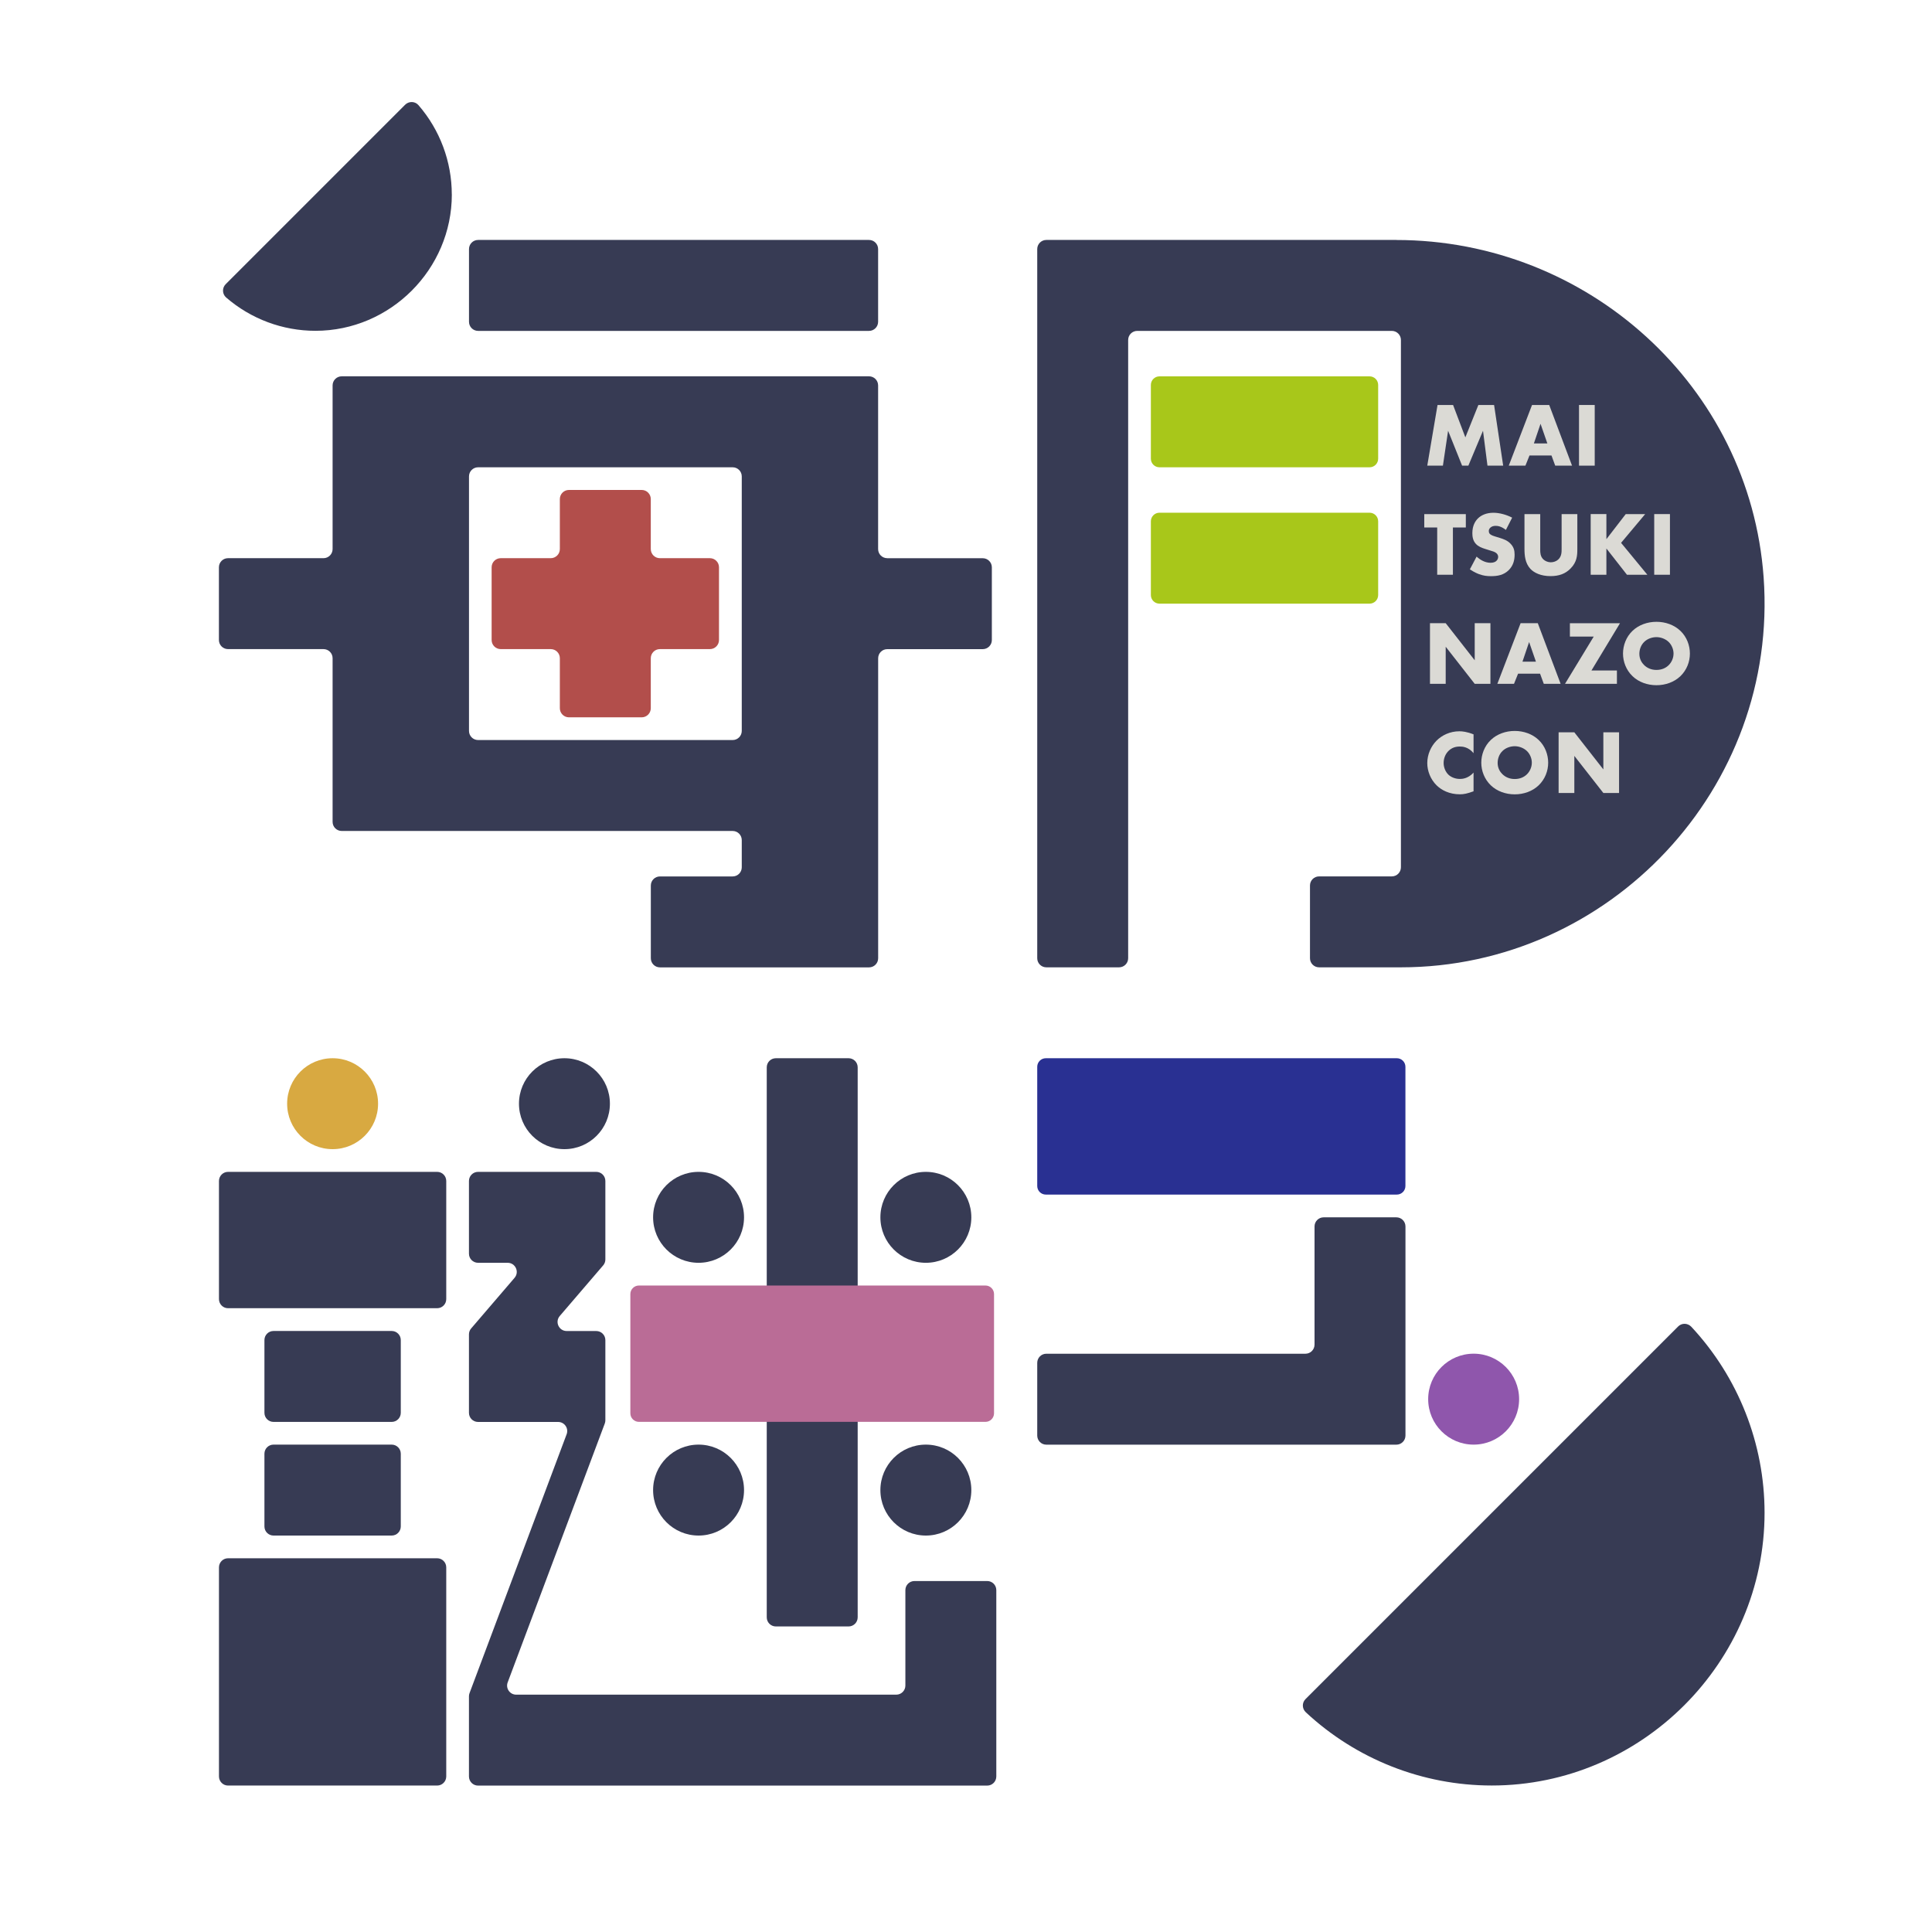 <svg width="182" height="182" viewBox="0 0 182 182" fill="none" xmlns="http://www.w3.org/2000/svg">
<path d="M66.875 52.582H62.163C61.69 52.582 61.306 52.198 61.306 51.724V47.013C61.306 46.539 60.922 46.155 60.448 46.155H53.597C53.124 46.155 52.739 46.539 52.739 47.013V51.724C52.739 52.198 52.355 52.582 51.882 52.582H47.17C46.697 52.582 46.313 52.966 46.313 53.439V60.291C46.313 60.764 46.697 61.148 47.17 61.148H51.882C52.355 61.148 52.739 61.532 52.739 62.005V66.717C52.739 67.19 53.124 67.575 53.597 67.575H60.448C60.922 67.575 61.306 67.19 61.306 66.717V62.005C61.306 61.532 61.69 61.148 62.163 61.148H66.875C67.348 61.148 67.732 60.764 67.732 60.291V53.439C67.732 52.966 67.348 52.582 66.875 52.582Z" fill="#B24E4B"/>
<path d="M42.56 18.321C42.56 15.219 41.439 12.235 39.421 9.905C39.098 9.529 38.519 9.517 38.167 9.864L29.715 18.317L21.262 26.77C20.91 27.122 20.926 27.696 21.302 28.024C23.632 30.042 26.616 31.163 29.719 31.163C36.768 31.163 42.564 25.363 42.564 18.317L42.56 18.321Z" fill="#373B54"/>
<path d="M81.864 22.604H45.039C44.565 22.604 44.181 22.988 44.181 23.462V30.313C44.181 30.787 44.565 31.171 45.039 31.171H81.864C82.337 31.171 82.721 30.787 82.721 30.313V23.462C82.721 22.988 82.337 22.604 81.864 22.604Z" fill="#373B54"/>
<path d="M83.578 52.582C83.105 52.582 82.721 52.198 82.721 51.724V36.307C82.721 35.834 82.337 35.45 81.864 35.45H32.19C31.716 35.45 31.332 35.834 31.332 36.307V51.724C31.332 52.198 30.948 52.582 30.475 52.582H21.48C21.007 52.582 20.623 52.966 20.623 53.439V60.291C20.623 60.764 21.007 61.148 21.48 61.148H30.475C30.948 61.148 31.332 61.532 31.332 62.005V77.423C31.332 77.896 31.716 78.28 32.19 78.28H69.018C69.492 78.28 69.876 78.665 69.876 79.138V81.706C69.876 82.179 69.492 82.563 69.018 82.563H62.167C61.694 82.563 61.31 82.948 61.31 83.421V90.272C61.31 90.745 61.694 91.129 62.167 91.129H81.868C82.341 91.129 82.725 90.745 82.725 90.272V62.01C82.725 61.536 83.109 61.152 83.582 61.152H92.577C93.05 61.152 93.435 60.768 93.435 60.295V53.443C93.435 52.97 93.05 52.586 92.577 52.586H83.582L83.578 52.582ZM44.181 68.857V44.877C44.181 44.404 44.566 44.02 45.039 44.02H69.018C69.492 44.02 69.876 44.404 69.876 44.877V68.857C69.876 69.33 69.492 69.714 69.018 69.714H45.039C44.566 69.714 44.181 69.33 44.181 68.857Z" fill="#373B54"/>
<path d="M129.018 35.454H109.224C108.778 35.454 108.415 35.816 108.415 36.263V43.211C108.415 43.658 108.778 44.02 109.224 44.02H129.018C129.465 44.02 129.827 43.658 129.827 43.211V36.263C129.827 35.816 129.465 35.454 129.018 35.454Z" fill="#A8C71A"/>
<path d="M129.018 48.299H109.224C108.778 48.299 108.415 48.661 108.415 49.108V56.056C108.415 56.503 108.778 56.865 109.224 56.865H129.018C129.465 56.865 129.827 56.503 129.827 56.056V49.108C129.827 48.661 129.465 48.299 129.018 48.299Z" fill="#A8C71A"/>
<path d="M131.533 22.604H106.276H98.567C98.094 22.604 97.71 22.989 97.71 23.462V90.268C97.71 90.741 98.094 91.125 98.567 91.125H105.418C105.892 91.125 106.276 90.741 106.276 90.268V32.028C106.276 31.555 106.66 31.171 107.133 31.171H131.113C131.586 31.171 131.97 31.555 131.97 32.028V81.702C131.97 82.175 131.586 82.559 131.113 82.559H124.262C123.788 82.559 123.404 82.944 123.404 83.417V90.268C123.404 90.741 123.788 91.125 124.262 91.125H131.97C151.59 91.125 167.582 74.272 166.138 54.373C164.835 36.388 149.568 22.608 131.533 22.608V22.604Z" fill="#373B54"/>
<path d="M134.453 43.866L135.42 38.151H136.884L138.041 41.201L139.266 38.151H140.747L141.604 43.866H140.124L139.703 40.578L138.324 43.866H137.734L136.415 40.578L135.926 43.866H134.453Z" fill="#DBDAD5"/>
<path d="M146.158 42.907H144.083L143.699 43.866H142.13L144.322 38.151H145.94L148.091 43.866H146.506L146.154 42.907H146.158ZM145.766 41.775L145.123 39.923L144.496 41.775H145.766Z" fill="#DBDAD5"/>
<path d="M150.227 38.151V43.866H148.747V38.151H150.227Z" fill="#DBDAD5"/>
<path d="M136.868 49.69V54.143H135.388V49.69H134.17V48.432H138.085V49.69H136.868Z" fill="#DBDAD5"/>
<path d="M139.101 52.432C139.416 52.731 139.897 53.015 140.411 53.015C140.71 53.015 140.892 52.922 140.985 52.816C141.07 52.731 141.131 52.602 141.131 52.456C141.131 52.343 141.086 52.218 140.969 52.113C140.823 51.983 140.601 51.923 140.233 51.813L139.849 51.692C139.61 51.615 139.258 51.486 139.028 51.231C138.737 50.916 138.7 50.511 138.7 50.22C138.7 49.516 138.975 49.087 139.222 48.841C139.513 48.55 139.994 48.303 140.686 48.303C141.252 48.303 141.911 48.485 142.449 48.764L141.859 49.921C141.414 49.569 141.078 49.536 140.884 49.536C140.739 49.536 140.54 49.569 140.395 49.706C140.31 49.791 140.249 49.888 140.249 50.014C140.249 50.115 140.265 50.192 140.326 50.272C140.371 50.325 140.472 50.426 140.823 50.531L141.276 50.669C141.636 50.782 142.013 50.907 142.312 51.235C142.603 51.542 142.68 51.862 142.68 52.254C142.68 52.776 142.55 53.282 142.142 53.694C141.653 54.183 141.062 54.276 140.455 54.276C140.095 54.276 139.752 54.244 139.331 54.086C139.238 54.054 138.878 53.916 138.466 53.633L139.101 52.432Z" fill="#DBDAD5"/>
<path d="M145.094 48.428V51.813C145.094 52.052 145.103 52.42 145.386 52.695C145.555 52.857 145.831 52.97 146.089 52.97C146.348 52.97 146.611 52.869 146.773 52.723C147.117 52.424 147.109 52.004 147.109 51.688V48.432H148.589V51.712C148.589 52.311 148.565 52.938 147.946 53.561C147.464 54.05 146.866 54.272 146.061 54.272C145.163 54.272 144.52 53.965 144.168 53.589C143.671 53.051 143.61 52.323 143.61 51.712V48.432H145.09L145.094 48.428Z" fill="#DBDAD5"/>
<path d="M151.331 50.786L153.147 48.432H154.979L152.71 51.138L155.185 54.143H153.264L151.327 51.668V54.143H149.847V48.428H151.327V50.782L151.331 50.786Z" fill="#DBDAD5"/>
<path d="M157.313 48.428V54.143H155.832V48.428H157.313Z" fill="#DBDAD5"/>
<path d="M134.708 64.42V58.705H136.189L138.923 62.2V58.705H140.403V64.42H138.923L136.189 60.925V64.42H134.708Z" fill="#DBDAD5"/>
<path d="M145.082 63.461H143.008L142.623 64.42H141.054L143.246 58.705H144.864L147.016 64.42H145.43L145.078 63.461H145.082ZM144.69 62.333L144.047 60.481L143.42 62.333H144.69Z" fill="#DBDAD5"/>
<path d="M149.919 63.162H152.318V64.42H147.428L150.134 59.967H147.889V58.709H152.609L149.919 63.162Z" fill="#DBDAD5"/>
<path d="M158.296 63.7C157.713 64.258 156.892 64.549 156.043 64.549C155.193 64.549 154.372 64.258 153.79 63.7C153.183 63.118 152.892 62.321 152.892 61.569C152.892 60.816 153.183 59.999 153.79 59.425C154.372 58.867 155.193 58.576 156.043 58.576C156.892 58.576 157.713 58.867 158.296 59.425C158.902 59.999 159.193 60.804 159.193 61.569C159.193 62.333 158.902 63.118 158.296 63.7ZM154.886 60.472C154.579 60.772 154.433 61.192 154.433 61.593C154.433 62.098 154.672 62.45 154.886 62.657C155.161 62.923 155.545 63.109 156.043 63.109C156.54 63.109 156.924 62.928 157.191 62.665C157.458 62.402 157.652 62.005 157.652 61.569C157.652 61.132 157.454 60.727 157.191 60.472C156.876 60.173 156.439 60.02 156.043 60.02C155.646 60.02 155.193 60.165 154.886 60.472Z" fill="#DBDAD5"/>
<path d="M138.813 74.543C138.223 74.757 137.895 74.826 137.527 74.826C136.532 74.826 135.788 74.434 135.319 73.969C134.761 73.411 134.453 72.634 134.453 71.886C134.453 71.073 134.805 70.3 135.319 69.779C135.825 69.265 136.589 68.889 137.479 68.889C137.754 68.889 138.199 68.933 138.813 69.18V70.952C138.332 70.361 137.77 70.325 137.519 70.325C137.09 70.325 136.767 70.454 136.492 70.701C136.14 71.025 135.994 71.473 135.994 71.874C135.994 72.274 136.156 72.703 136.455 72.986C136.702 73.217 137.099 73.378 137.519 73.378C137.742 73.378 138.292 73.354 138.813 72.78V74.535V74.543Z" fill="#DBDAD5"/>
<path d="M144.945 73.981C144.362 74.539 143.541 74.83 142.692 74.83C141.843 74.83 141.022 74.539 140.439 73.981C139.833 73.399 139.541 72.602 139.541 71.85C139.541 71.097 139.833 70.28 140.439 69.706C141.022 69.148 141.843 68.857 142.692 68.857C143.541 68.857 144.362 69.148 144.945 69.706C145.551 70.28 145.843 71.085 145.843 71.85C145.843 72.614 145.551 73.399 144.945 73.981ZM141.535 70.749C141.228 71.049 141.082 71.469 141.082 71.87C141.082 72.375 141.321 72.727 141.535 72.933C141.81 73.2 142.195 73.386 142.692 73.386C143.19 73.386 143.574 73.204 143.841 72.942C144.108 72.679 144.302 72.282 144.302 71.846C144.302 71.409 144.104 71.004 143.841 70.749C143.525 70.45 143.088 70.296 142.692 70.296C142.296 70.296 141.843 70.442 141.535 70.749Z" fill="#DBDAD5"/>
<path d="M146.826 74.701V68.986H148.306L151.04 72.481V68.986H152.52V74.701H151.04L148.306 71.207V74.701H146.826Z" fill="#DBDAD5"/>
<path d="M140.532 142.51L158.085 124.957C158.433 124.609 158.991 124.63 159.327 124.985C163.751 129.734 166.227 135.994 166.227 142.506C166.227 156.601 154.627 168.2 140.532 168.2C134.021 168.2 127.756 165.725 123.012 161.301C122.652 160.965 122.636 160.407 122.983 160.059L140.536 142.506L140.532 142.51Z" fill="#373B54"/>
<path d="M138.822 136.088C141.187 136.088 143.105 134.17 143.105 131.804C143.105 129.439 141.187 127.521 138.822 127.521C136.456 127.521 134.538 129.439 134.538 131.804C134.538 134.17 136.456 136.088 138.822 136.088Z" fill="#8F56AC"/>
<path d="M131.586 99.688H98.519C98.072 99.688 97.71 100.05 97.71 100.496V111.724C97.71 112.171 98.072 112.533 98.519 112.533H131.586C132.033 112.533 132.395 112.171 132.395 111.724V100.496C132.395 100.05 132.033 99.688 131.586 99.688Z" fill="#293092"/>
<path d="M123.833 115.534V126.668C123.833 127.141 123.449 127.525 122.975 127.525H98.567C98.094 127.525 97.71 127.91 97.71 128.383V135.234C97.71 135.707 98.094 136.092 98.567 136.092H131.542C132.015 136.092 132.399 135.707 132.399 135.234V115.534C132.399 115.06 132.015 114.676 131.542 114.676H124.69C124.217 114.676 123.833 115.06 123.833 115.534Z" fill="#373B54"/>
<path d="M41.181 110.393H21.484C21.011 110.393 20.627 110.777 20.627 111.251V122.381C20.627 122.854 21.011 123.238 21.484 123.238H41.181C41.654 123.238 42.038 122.854 42.038 122.381V111.251C42.038 110.777 41.654 110.393 41.181 110.393Z" fill="#373B54"/>
<path d="M41.181 146.793H21.484C21.011 146.793 20.627 147.177 20.627 147.651V167.347C20.627 167.82 21.011 168.204 21.484 168.204H41.181C41.654 168.204 42.038 167.82 42.038 167.347V147.651C42.038 147.177 41.654 146.793 41.181 146.793Z" fill="#373B54"/>
<path d="M36.898 125.382H25.767C25.294 125.382 24.91 125.766 24.91 126.239V133.091C24.91 133.564 25.294 133.948 25.767 133.948H36.898C37.371 133.948 37.755 133.564 37.755 133.091V126.239C37.755 125.766 37.371 125.382 36.898 125.382Z" fill="#373B54"/>
<path d="M36.898 136.087H25.767C25.294 136.087 24.91 136.471 24.91 136.945V143.796C24.91 144.27 25.294 144.654 25.767 144.654H36.898C37.371 144.654 37.755 144.27 37.755 143.796V136.945C37.755 136.471 37.371 136.087 36.898 136.087Z" fill="#373B54"/>
<path d="M31.332 108.254C33.698 108.254 35.615 106.336 35.615 103.971C35.615 101.605 33.698 99.688 31.332 99.688C28.967 99.688 27.049 101.605 27.049 103.971C27.049 106.336 28.967 108.254 31.332 108.254Z" fill="#D8A941"/>
<path d="M85.289 149.79V158.785C85.289 159.258 84.905 159.642 84.432 159.642H48.626C48.028 159.642 47.615 159.044 47.825 158.486L56.974 134.094C57.01 133.996 57.027 133.895 57.027 133.794V126.243C57.027 125.77 56.642 125.386 56.169 125.386H53.383C52.651 125.386 52.254 124.528 52.731 123.97L56.82 119.202C56.954 119.048 57.027 118.85 57.027 118.644V111.251C57.027 110.777 56.642 110.393 56.169 110.393H45.035C44.562 110.393 44.177 110.777 44.177 111.251V118.102C44.177 118.575 44.562 118.959 45.035 118.959H47.822C48.553 118.959 48.95 119.817 48.473 120.375L44.384 125.143C44.25 125.297 44.177 125.495 44.177 125.701V133.095C44.177 133.568 44.562 133.952 45.035 133.952H52.578C53.176 133.952 53.589 134.551 53.379 135.109L44.23 159.501C44.194 159.598 44.177 159.699 44.177 159.8V167.351C44.177 167.824 44.562 168.208 45.035 168.208H92.998C93.471 168.208 93.855 167.824 93.855 167.351V149.794C93.855 149.321 93.471 148.937 92.998 148.937H86.147C85.673 148.937 85.289 149.321 85.289 149.794V149.79Z" fill="#373B54"/>
<path d="M53.172 108.254C55.538 108.254 57.455 106.336 57.455 103.971C57.455 101.605 55.538 99.688 53.172 99.688C50.807 99.688 48.889 101.605 48.889 103.971C48.889 106.336 50.807 108.254 53.172 108.254Z" fill="#373B54"/>
<path d="M79.938 99.688H73.087C72.614 99.688 72.23 100.071 72.23 100.545V152.358C72.23 152.832 72.614 153.216 73.087 153.216H79.938C80.412 153.216 80.796 152.832 80.796 152.358V100.545C80.796 100.071 80.412 99.688 79.938 99.688Z" fill="#373B54"/>
<path d="M65.807 118.959C68.173 118.959 70.09 117.042 70.09 114.676C70.09 112.311 68.173 110.393 65.807 110.393C63.442 110.393 61.524 112.311 61.524 114.676C61.524 117.042 63.442 118.959 65.807 118.959Z" fill="#373B54"/>
<path d="M87.219 118.959C89.584 118.959 91.502 117.042 91.502 114.676C91.502 112.311 89.584 110.393 87.219 110.393C84.853 110.393 82.935 112.311 82.935 114.676C82.935 117.042 84.853 118.959 87.219 118.959Z" fill="#373B54"/>
<path d="M87.219 144.654C89.584 144.654 91.502 142.736 91.502 140.371C91.502 138.005 89.584 136.087 87.219 136.087C84.853 136.087 82.935 138.005 82.935 140.371C82.935 142.736 84.853 144.654 87.219 144.654Z" fill="#373B54"/>
<path d="M65.807 144.654C68.173 144.654 70.09 142.736 70.09 140.371C70.09 138.005 68.173 136.087 65.807 136.087C63.442 136.087 61.524 138.005 61.524 140.371C61.524 142.736 63.442 144.654 65.807 144.654Z" fill="#373B54"/>
<path d="M92.832 121.099H60.189C59.743 121.099 59.381 121.461 59.381 121.908V133.135C59.381 133.582 59.743 133.944 60.189 133.944H92.832C93.279 133.944 93.641 133.582 93.641 133.135V121.908C93.641 121.461 93.279 121.099 92.832 121.099Z" fill="#BA6C96"/>
</svg>
